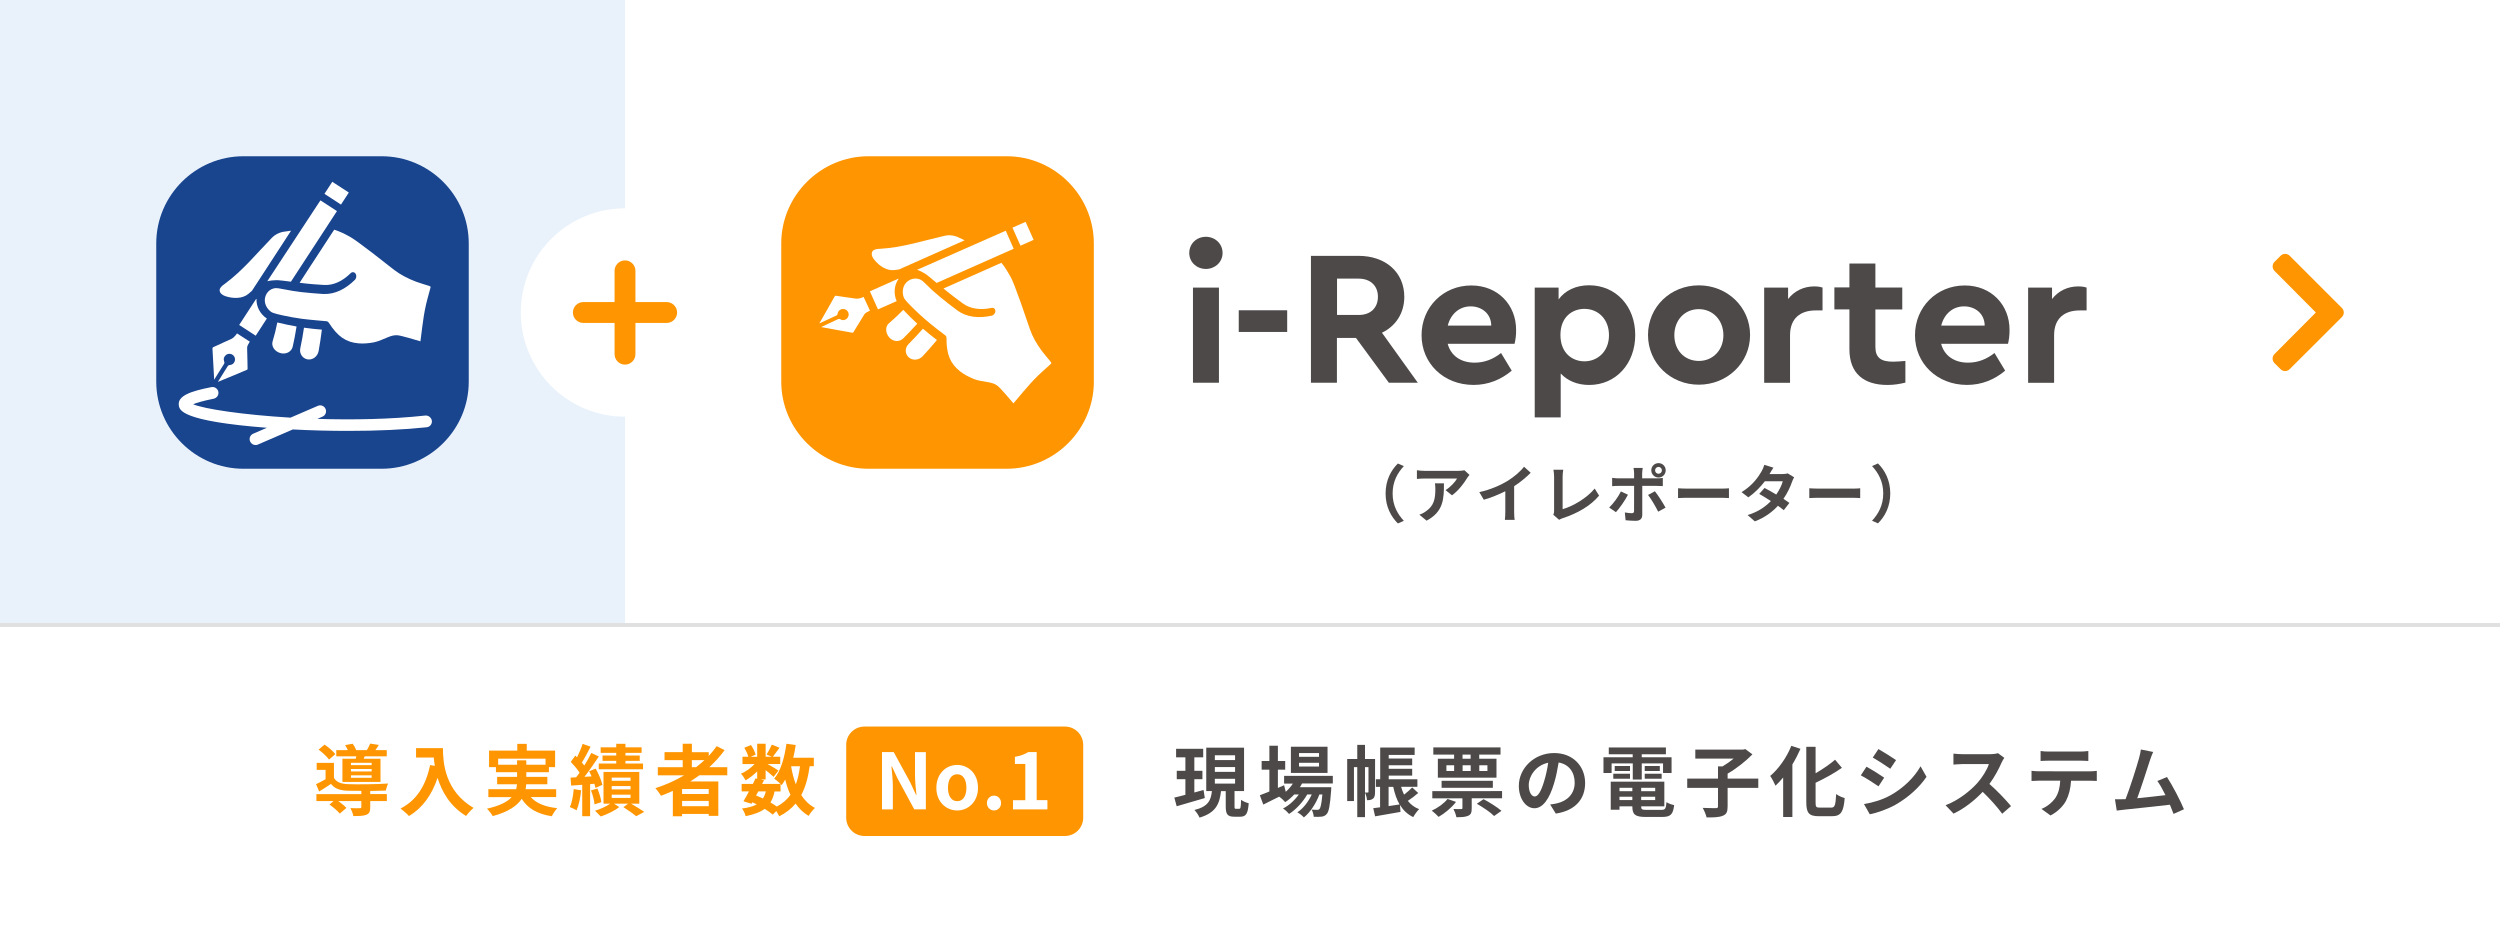 <?xml version="1.0" encoding="utf-8"?>
<!-- Generator: Adobe Illustrator 26.0.3, SVG Export Plug-In . SVG Version: 6.00 Build 0)  -->
<svg version="1.1" id="レイヤー_1" xmlns="http://www.w3.org/2000/svg" xmlns:xlink="http://www.w3.org/1999/xlink" x="0px"
	 y="0px" viewBox="0 0 640 240" style="enable-background:new 0 0 640 240;" xml:space="preserve">
<style type="text/css">
	.st0{fill:#FFFFFF;}
	.st1{fill:#FF9500;}
	.st2{fill:#4C4948;}
	.st3{fill:#E9F2FB;}
	.st4{fill:#19448E;}
	.st5{fill-rule:evenodd;clip-rule:evenodd;fill:#E0E0E0;}
</style>
<rect class="st0" width="640" height="240"/>
<g>
	<path class="st1" d="M280.03,97.68c0,12.27-10.07,22.32-22.32,22.32h-35.38C210.07,120,200,109.97,200,97.68V62.32
		C200,50.05,210.07,40,222.32,40h35.38c12.27,0,22.32,10.07,22.32,22.32v35.37h0.01V97.68z"/>
	<g>
		<path class="st2" d="M312.98,64.77c0,2.3-1.9,4.08-4.28,4.08c-2.37,0-4.25-1.77-4.25-4.08c0-2.37,1.87-4.15,4.25-4.15
			C311.05,60.62,312.98,62.38,312.98,64.77z M312.05,97.98h-6.65V73.62h6.65V97.98z"/>
		<path class="st2" d="M329.52,84.98h-12.4v-5.55h12.4V84.98z"/>
		<path class="st2" d="M355.55,97.98l-8.42-11.47h-4.88v11.47h-6.65V65.5h12.2c6.85,0,11.7,4.15,11.7,10.5
			c0,4.18-2.2,7.48-5.72,9.18l9.18,12.8H355.55z M342.28,80.63h5.55c3.1,0,4.92-1.87,4.92-4.68c0-2.7-1.83-4.62-4.92-4.62h-5.55
			V80.63z"/>
		<path class="st2" d="M387.73,88.02h-17.12c0.83,3.1,3.42,4.82,6.88,4.82c2.63,0,4.82-0.93,6.78-2.47l2.73,4.52
			c-2.73,2.3-6.02,3.65-9.75,3.65c-7.72,0-13.33-5.55-13.33-12.73c0-7.18,5.55-12.73,12.73-12.73c6.85,0,11.47,5.02,11.47,11.33
			C388.17,85.75,387.93,87.18,387.73,88.02z M370.63,83.35h11.13c-0.03-3.1-2.47-4.92-5.28-4.92S371.4,80.3,370.63,83.35z"/>
		<path class="st2" d="M418.62,85.75c0,7.32-4.92,12.8-11.8,12.8c-3,0-5.55-1.07-7.28-2.93v11.23h-6.65V73.62H399v3.03
			c1.67-2.3,4.45-3.62,7.82-3.62C413.7,73.05,418.62,78.43,418.62,85.75z M411.9,85.82c0-4.15-2.8-6.75-6.28-6.75
			c-3.03,0-6.15,2-6.15,6.68c0,4.62,3.03,6.75,6.15,6.75C409.02,92.5,411.9,89.95,411.9,85.82z"/>
		<path class="st2" d="M448.02,85.75c0,7.22-5.92,12.73-13.13,12.73c-7.22,0-13-5.52-13-12.73c0-7.18,5.75-12.7,13.03-12.7
			C442.13,73.05,448.02,78.57,448.02,85.75z M428.63,85.82c0,3.85,2.6,6.58,6.28,6.58c3.62,0,6.28-2.8,6.28-6.58
			c0-3.85-2.7-6.68-6.28-6.68C431.25,79.13,428.63,81.97,428.63,85.82z"/>
		<path class="st2" d="M466.57,73.62v5.85h-1.77c-3.85,0-6.55,1.97-6.55,6.35v12.17h-6.62V73.62h6.12v2.93
			c1.63-2.1,4.05-3.23,6.68-3.23C465.3,73.32,465.93,73.42,466.57,73.62z"/>
		<path class="st2" d="M487.78,92.4v5.55c-1.37,0.33-2.83,0.6-4.58,0.6c-6.02,0-9.75-2.9-9.75-9.15V79.2h-3.85v-5.62h3.85v-6.12
			h6.65v6.15h6.88v5.62h-6.88v9.58c0,2.8,1.47,3.78,4.52,3.78C485.42,92.6,486.52,92.5,487.78,92.4z"/>
		<path class="st2" d="M514.05,88.02h-17.12c0.83,3.1,3.42,4.82,6.88,4.82c2.63,0,4.82-0.93,6.78-2.47l2.73,4.52
			c-2.73,2.3-6.02,3.65-9.75,3.65c-7.72,0-13.33-5.55-13.33-12.73c0-7.18,5.55-12.73,12.73-12.73c6.85,0,11.47,5.02,11.47,11.33
			C514.48,85.75,514.25,87.18,514.05,88.02z M496.95,83.35h11.13c-0.03-3.1-2.47-4.92-5.28-4.92
			C499.98,78.43,497.72,80.3,496.95,83.35z"/>
		<path class="st2" d="M534.17,73.62v5.85h-1.77c-3.85,0-6.55,1.97-6.55,6.35v12.17h-6.65V73.62h6.12v2.93
			c1.63-2.1,4.05-3.23,6.68-3.23C532.9,73.32,533.53,73.42,534.17,73.62z"/>
	</g>
	<g>
		<path class="st2" d="M357.86,134l1.52-0.67c-1.6-1.73-2.87-3.93-2.87-7c0-3.07,1.27-5.28,2.87-7l-1.52-0.67
			c-1.73,1.69-3.15,4.25-3.15,7.68C354.71,129.75,356.14,132.31,357.86,134z"/>
		<path class="st2" d="M367.34,123.73c0.08,0.51,0.11,0.95,0.11,1.44c0,2.63-0.39,4.32-2.41,5.72c-0.59,0.43-1.17,0.71-1.68,0.88
			l1.85,1.52c4.36-2.33,4.44-5.6,4.44-9.56C369.65,123.73,367.34,123.73,367.34,123.73z M374.9,120.39
			c-0.29,0.09-1.17,0.15-1.61,0.15h-8.61c-0.67,0-1.35-0.07-1.95-0.16v2.23c0.75-0.07,1.28-0.11,1.95-0.11h8.33
			c-0.41,0.79-1.67,2.19-2.95,2.97l1.65,1.33c1.59-1.12,3.11-3.13,3.85-4.39c0.15-0.24,0.45-0.63,0.63-0.83L374.9,120.39z"/>
		<path class="st2" d="M387.62,124.47c1.59-1.03,3.03-2.23,4.24-3.44l-1.71-1.55c-0.89,1.19-2.56,2.6-4.17,3.61
			c-1.79,1.11-4.48,2.29-7.28,2.89l1.15,1.95c1.85-0.51,3.85-1.35,5.51-2.17V131c0,0.71-0.05,1.71-0.11,2.09h2.52
			c-0.11-0.4-0.15-1.39-0.15-2.09V124.47L387.62,124.47z"/>
		<path class="st2" d="M399.13,133.07c0.39-0.24,0.73-0.35,0.96-0.43c3.76-1.23,7.08-3.13,9.28-5.76l-1.13-1.81
			c-2.05,2.49-5.61,4.55-8.21,5.28v-8.29c0-0.63,0.07-1.2,0.16-1.81h-2.51c0.09,0.45,0.17,1.2,0.17,1.81v8.67
			c0,0.37-0.01,0.64-0.21,1.04L399.13,133.07z"/>
		<path class="st2" d="M424.58,119.53c0.48,0,0.87,0.39,0.87,0.87s-0.39,0.88-0.87,0.88c-0.49,0-0.88-0.4-0.88-0.88
			C423.7,119.92,424.09,119.53,424.58,119.53z M424.58,122.25c1.03,0,1.84-0.83,1.84-1.85c0-1.03-0.81-1.84-1.84-1.84
			s-1.85,0.81-1.85,1.84C422.73,121.43,423.57,122.25,424.58,122.25z M414.95,125.81c-0.65,1.35-1.93,3.11-3,4.12l1.73,1.19
			c0.88-0.95,2.35-3.04,3.08-4.47L414.95,125.81z M424.13,124.39c0.43,0,1.05,0.01,1.55,0.05v-2.09c-0.41,0.07-1.12,0.11-1.57,0.11
			h-3.72v-1.28c0-0.4,0.11-1.17,0.15-1.39h-2.36c0.07,0.27,0.15,0.97,0.15,1.39v1.28h-4.07c-0.49,0-1.07-0.07-1.55-0.13v2.13
			c0.45-0.05,1.07-0.07,1.55-0.07h4.07v0.01c0,0.75,0,5.83-0.01,6.41c-0.01,0.41-0.17,0.57-0.59,0.57c-0.39,0-1.09-0.07-1.77-0.19
			l0.19,1.99c0.81,0.09,1.75,0.15,2.6,0.15c1.13,0,1.67-0.57,1.67-1.51v-7.44L424.13,124.39L424.13,124.39z M421.9,126.71
			c0.77,0.97,1.91,2.91,2.59,4.28l1.89-1.03c-0.64-1.17-1.92-3.19-2.73-4.2L421.9,126.71z"/>
		<path class="st2" d="M429.58,127.51c0.59-0.05,1.67-0.08,2.57-0.08h8.59c0.67,0,1.49,0.07,1.87,0.08V125
			c-0.41,0.03-1.13,0.09-1.87,0.09h-8.59c-0.83,0-2-0.05-2.57-0.09V127.51z"/>
		<path class="st2" d="M457.66,121.19c-0.35,0.11-0.89,0.17-1.39,0.17h-3.28l0.01-0.01c0.19-0.33,0.61-1.07,0.99-1.63l-2.32-0.72
			c-0.15,0.56-0.48,1.29-0.72,1.68c-0.8,1.39-2.28,3.59-5.11,5.31l1.73,1.33c1.61-1.11,3.11-2.64,4.23-4.12h4.59
			c-0.24,0.96-0.88,2.27-1.67,3.4c-1.07-0.64-2.16-1.25-3-1.68l-1.36,1.52c0.81,0.47,1.91,1.12,2.99,1.83
			c-1.33,1.36-3.13,2.72-5.96,3.59l1.85,1.61c2.59-0.99,4.48-2.43,5.91-3.99c0.59,0.41,1.11,0.8,1.49,1.13l1.45-1.87
			c-0.4-0.29-0.95-0.65-1.53-1.03c1.05-1.53,1.79-3.15,2.21-4.39c0.15-0.4,0.35-0.83,0.53-1.13L457.66,121.19z"/>
		<path class="st2" d="M463.18,127.51c0.59-0.05,1.67-0.08,2.57-0.08h8.59c0.67,0,1.49,0.07,1.87,0.08V125
			c-0.41,0.03-1.13,0.09-1.87,0.09h-8.59c-0.83,0-2-0.05-2.57-0.09V127.51z"/>
		<path class="st2" d="M480.76,118.64l-1.52,0.67c1.6,1.73,2.87,3.93,2.87,7c0,3.07-1.27,5.28-2.87,7l1.52,0.67
			c1.73-1.69,3.15-4.25,3.15-7.68C483.9,122.89,482.48,120.33,480.76,118.64z"/>
	</g>
	
		<rect x="260.16" y="57.28" transform="matrix(0.913 -0.407 0.407 0.913 -1.648 111.874)" class="st0" width="3.68" height="5.05"/>
	<path class="st0" d="M229.03,69.13c0,0,0.43-0.07,1.17-0.17l16.75-7.45c-0.5-0.23-0.97-0.43-1.43-0.67
		c-1.13-0.57-2.43-0.77-3.72-0.47c-5.42,1.23-10.83,3-16.23,3.3c-0.9,0.07-2.27,0.03-2.4,1.17c-0.07,0.57,0.23,1.17,0.63,1.63
		C225.17,68.2,227.13,69.4,229.03,69.13z"/>
	<path class="st0" d="M229.5,77c-0.77-1.87-0.6-4.05,0.57-5.65c-0.07,0-0.13,0.03-0.2,0.03l-7.18,3.2l2.07,4.62l4.82-2.13
		C229.53,77.03,229.53,77,229.5,77z"/>
	<path class="st0" d="M234.82,82.87c-1.2-1.1-2.37-2.27-3.58-3.55c-1.2,1.23-2.43,2.37-3.65,3.42c-0.97,0.8-0.97,2.4,0,3.58
		c0.97,1.17,2.6,1.3,3.58,0.37C232.38,85.48,233.58,84.22,234.82,82.87z"/>
	<path class="st0" d="M232.62,88.05c-1,0.97-1,2.5,0,3.42c1,0.9,2.6,0.77,3.58-0.27c1.2-1.3,2.43-2.67,3.65-4.15
		c-1.2-0.93-2.37-1.87-3.58-2.9C235.02,85.55,233.82,86.85,232.62,88.05z"/>
	<path class="st0" d="M268.8,92.4c-0.7-0.87-1.43-1.67-2.1-2.57c-1.3-1.77-2.37-3.62-3.03-5.52c-0.67-1.93-1.5-4.42-2.3-6.68
		c-1.07-3.03-2.17-5.92-2.6-6.65c-0.07-0.13-0.17-0.3-0.3-0.53c-0.43-0.77-1.1-1.93-2.1-3.17l-0.87,0.37l0,0l-9.18,4.08l-4.72,2.1
		l0,0l-0.07,0.03c0.5,0.43,1,0.83,1.53,1.23c0.43,0.33,0.87,0.67,1.3,1c0.7,0.53,1.4,1.07,2.1,1.57c1.93,1.43,4.55,1.77,7.35,1.17
		c0.57-0.13,1,0.23,1,0.8s-0.43,1.1-1,1.2c-3.27,0.7-6.32,0.37-8.65-1.3c-0.03-0.03-0.1-0.07-0.13-0.1c-1.47-1.1-2.93-2.2-4.42-3.45
		c-0.3-0.23-1.63-1.4-1.73-1.5c-0.43-0.37-0.87-0.8-1.27-1.2c-0.47-0.43-0.9-0.83-1.37-1.3c-1.17-1-3.1-0.9-4.28,0.4
		c-0.93,1.03-1.07,2.57-0.57,3.82c0.23,0.6,1.73,2.07,1.97,2.3c1.2,1.2,2.4,2.33,3.62,3.38c1.57,1.37,4.95,3.95,5.02,3.98
		c0.2,0.13,0.3,0.37,0.3,0.63c-0.03,4.22,0.97,6.58,3.45,8.55c1.03,0.83,2.23,1.43,3.52,1.97c1.2,0.5,2.57,0.6,3.92,0.87
		c0.8,0.17,1.53,0.37,2.2,0.9c0.77,0.6,3.38,3.68,4.05,4.48c0-0.07,4.95-5.85,5.28-6.08c1.4-1.47,2.9-2.73,4.22-3.95
		C269.2,92.93,269.27,93,268.8,92.4z"/>
	<path class="st0" d="M235.55,68.73l-0.77,0.33c0,0,1.8,0.6,3.13,1.83v-0.03c0.63,0.53,1.23,1.07,1.87,1.57l19.72-8.75l-2.03-4.62
		L235.55,68.73L235.55,68.73z"/>
	<path class="st0" d="M219.15,76.45c-0.9-0.1-5.08-0.73-5.08-0.73s-0.13-0.03-0.2,0c-0.1,0.03-0.17,0.1-0.2,0.17
		s-2.93,5.18-2.93,5.18l-1,1.73c0.43-0.2,4.05-1.9,4.32-2c0.3-0.13,0.33-0.3,0.4-0.63c0.03-0.23,0.23-0.57,0.47-0.77
		c0.4-0.27,0.73-0.3,0.9-0.3c0.8,0,1.43,0.63,1.43,1.43c0,0.93-1,1.7-1.9,1.33c-0.13-0.07-0.27-0.17-0.43-0.2
		c-0.17-0.03-0.37,0.03-0.53,0.1c-0.73,0.33-4.12,1.93-4.18,1.97l5.42,1l2.47,0.43c0,0,0.23,0.07,0.33-0.07l0.97-1.57l1.73-2.83
		c0,0,0.23-0.47,0.67-0.7c0.43-0.23,0.9-0.47,0.9-0.47L221.08,76C221.05,76.02,220.05,76.55,219.15,76.45z"/>
</g>
<rect class="st3" width="160" height="160"/>
<g>
	<path class="st4" d="M97.68,120H62.32C50.03,120,40,109.97,40,97.68V62.32C40,50.03,50.03,40,62.32,40H97.7
		c12.27,0,22.3,10.03,22.3,22.32V97.7C120,109.97,109.97,120,97.68,120z"/>
	
		<rect x="84.38" y="46.93" transform="matrix(0.545 -0.838 0.838 0.545 -2.253 94.755)" class="st0" width="3.68" height="5.05"/>
	<path class="st0" d="M63.63,75.2c0,0,0.33-0.28,0.88-0.77l10-15.37c-0.53,0.08-1.05,0.17-1.57,0.22c-1.25,0.13-2.47,0.7-3.37,1.63
		c-3.87,3.98-7.47,8.38-11.85,11.62c-0.7,0.52-1.88,1.25-1.38,2.28c0.25,0.5,0.83,0.83,1.42,1.03
		C59.85,76.52,62.17,76.45,63.63,75.2z"/>
	<path class="st0" d="M68.28,81.53c-1.68-1.13-2.7-3.05-2.62-5.05c-0.05,0.05-0.1,0.08-0.15,0.13l-4.28,6.58l4.23,2.75l2.87-4.42
		C68.32,81.53,68.3,81.53,68.28,81.53z"/>
	<path class="st0" d="M75.92,83.58c-1.6-0.27-3.23-0.62-4.93-1.03c-0.33,1.7-0.73,3.32-1.2,4.83c-0.38,1.22,0.48,2.57,1.95,3
		c1.45,0.43,2.88-0.3,3.2-1.65C75.32,87.1,75.63,85.38,75.92,83.58z"/>
	<path class="st0" d="M76.88,89.13c-0.3,1.35,0.53,2.63,1.85,2.87c1.32,0.22,2.6-0.75,2.85-2.18c0.32-1.75,0.58-3.57,0.82-5.43
		c-1.5-0.12-3.02-0.28-4.58-0.5C77.55,85.7,77.25,87.47,76.88,89.13z"/>
	<path class="st0" d="M109.63,73.12c-1.07-0.35-2.12-0.63-3.15-1.02c-2.03-0.77-3.93-1.75-5.55-2.98c-1.62-1.25-3.67-2.88-5.57-4.35
		c-2.55-1.97-5.03-3.78-5.8-4.17c-0.13-0.07-0.32-0.17-0.52-0.28c-0.77-0.43-1.97-1.03-3.48-1.52l-0.52,0.78l0,0l-5.5,8.43
		l-2.8,4.32h0.02l-0.05,0.07c0.67,0.08,1.32,0.15,1.97,0.22c0.55,0.05,1.1,0.1,1.65,0.15c0.88,0.07,1.75,0.13,2.62,0.18
		c2.42,0.15,4.78-1,6.8-3c0.4-0.4,0.98-0.35,1.28,0.12s0.22,1.17-0.18,1.57c-2.37,2.35-5.12,3.73-7.97,3.62c-0.05,0-0.1,0-0.15,0
		c-1.82-0.12-3.67-0.27-5.57-0.48c-0.38-0.05-2.13-0.28-2.28-0.32c-0.57-0.08-1.15-0.22-1.73-0.32c-0.62-0.12-1.23-0.2-1.85-0.33
		c-1.63-0.33-3.18,0.8-3.47,2.53c-0.23,1.4,0.5,2.73,1.6,3.52c0.52,0.37,2.6,0.8,2.9,0.87c1.67,0.37,3.28,0.65,4.87,0.87
		c2.05,0.28,6.3,0.62,6.37,0.63c0.25,0.02,0.45,0.17,0.6,0.38c2.27,3.55,4.38,4.98,7.53,5.28c1.32,0.13,2.65,0,4.02-0.25
		c1.28-0.25,2.48-0.9,3.75-1.38c0.75-0.28,1.5-0.52,2.33-0.43c0.95,0.08,4.83,1.25,5.83,1.55c-0.03-0.05,0.97-7.6,1.13-7.97
		c0.37-2,0.95-3.87,1.4-5.6C110.27,73.33,110.35,73.35,109.63,73.12z"/>
	<path class="st0" d="M68.88,71.3L68.43,72c0,0,1.85-0.48,3.65-0.17l-0.02-0.02c0.82,0.12,1.63,0.22,2.42,0.3l11.78-18.07
		l-4.23-2.75L68.88,71.3L68.88,71.3z"/>
	<path class="st0" d="M59.3,86.72c-0.8,0.38-4.65,2.13-4.65,2.13s-0.12,0.05-0.18,0.12c-0.07,0.07-0.08,0.17-0.08,0.27
		s0.33,5.97,0.33,5.97l0.1,2c0.25-0.4,2.37-3.78,2.52-4.02c0.18-0.28,0.12-0.45,0.02-0.75c-0.08-0.22-0.13-0.6,0-0.9
		c0.18-0.42,0.47-0.65,0.58-0.73c0.67-0.43,1.57-0.25,2,0.43c0.52,0.78,0.1,1.97-0.87,2.17c-0.15,0.03-0.33,0.02-0.47,0.07
		c-0.17,0.07-0.28,0.22-0.38,0.37c-0.42,0.68-2.4,3.85-2.45,3.92l5.08-2.1l2.3-0.97c0,0,0.22-0.07,0.23-0.23l-0.03-1.83l-0.08-3.35
		c0,0-0.05-0.52,0.17-0.95c0.23-0.45,0.52-0.87,0.52-0.87l-3.28-2.12C60.65,85.33,60.1,86.33,59.3,86.72z"/>
	<path class="st0" d="M108.87,106.38c-8.87,0.97-18.62,1.13-27.63,0.85l1.32-0.57c0.77-0.33,1.12-1.22,0.78-1.98
		c-0.33-0.77-1.22-1.12-1.98-0.78l-7,3.02c-12.13-0.73-21.97-2.2-24.93-3.43c0.8-0.33,2.33-0.83,5.27-1.42
		c0.82-0.17,1.35-0.95,1.2-1.77c-0.17-0.82-0.95-1.35-1.77-1.2c-5.28,1.03-8.73,2.22-8.35,4.68c0.18,1.22,0.63,4.03,22.55,5.73
		l-3.52,1.52c-0.77,0.33-1.12,1.22-0.78,1.98c0.25,0.57,0.8,0.92,1.38,0.92c0.2,0,0.4-0.03,0.6-0.12l8.95-3.87
		c4.73,0.25,9.53,0.37,14.17,0.37c7.42,0,14.43-0.32,20.1-0.93c0.83-0.08,1.43-0.83,1.33-1.67
		C110.43,106.9,109.68,106.3,108.87,106.38z"/>
</g>
<circle class="st0" cx="160" cy="80" r="26.67"/>
<path class="st1" d="M170.67,77.33h-8v-8c0-1.47-1.2-2.67-2.67-2.67s-2.67,1.2-2.67,2.67v8h-8c-1.47,0-2.67,1.2-2.67,2.67
	s1.2,2.67,2.67,2.67h8v8c0,1.47,1.2,2.67,2.67,2.67s2.67-1.2,2.67-2.67v-8h8c1.47,0,2.67-1.2,2.67-2.67S172.13,77.33,170.67,77.33z"
	/>
<path class="st1" d="M599.52,81.17c0.65-0.65,0.65-1.69,0-2.33l-13.36-13.36c-0.65-0.65-1.69-0.65-2.33,0l-1.55,1.55
	c-0.65,0.65-0.65,1.69,0,2.33L592.86,80l-10.59,10.63c-0.65,0.65-0.65,1.69,0,2.33l1.55,1.55c0.65,0.65,1.69,0.65,2.33,0
	L599.52,81.17z"/>
<path class="st5" d="M0,159.5h640v1H0V159.5z"/>
<g>
	<g>
		<g>
			<g>
				<path class="st1" d="M272.63,186H221.3c-2.58,0-4.67,2.09-4.67,4.67v18.67c0,2.58,2.09,4.67,4.67,4.67h51.33
					c2.58,0,4.67-2.09,4.67-4.67v-18.67C277.29,188.1,275.21,186,272.63,186z"/>
			</g>
		</g>
		<path class="st1" d="M95.14,195.88h-5.3v-0.6h5.3V195.88z M95.14,197.49h-5.3v-0.62h5.3V197.49z M95.14,199.11h-5.3v-0.63h5.3
			V199.11z M87.66,194.24v5.93h9.75v-5.93H93.1l0.26-0.62h5.65v-1.59H96.1c0.28-0.37,0.57-0.83,0.88-1.33l-2.21-0.34
			c-0.2,0.48-0.54,1.13-0.85,1.67H91.2c-0.2-0.51-0.57-1.17-0.91-1.64l-1.93,0.36c0.23,0.37,0.49,0.85,0.68,1.28h-2.95v1.59h5.12
			c-0.04,0.22-0.09,0.42-0.14,0.62H87.66z M85.84,193.06c-0.56-0.76-1.76-1.76-2.75-2.44l-1.53,1.28c0.99,0.74,2.16,1.82,2.67,2.55
			L85.84,193.06z M94.8,202.49c1.48-0.02,2.92-0.06,3.97-0.1c0.09-0.51,0.37-1.37,0.57-1.81c-2.74,0.2-7.91,0.26-10.31,0.16
			c-1.68-0.06-2.87-0.49-3.54-1.59v-3.85h-4.42v1.78h2.28v2.4c-0.83,0.48-1.7,0.91-2.44,1.27l0.79,1.87
			c1.11-0.68,2.08-1.28,3.03-1.95c0.96,1.25,2.3,1.68,4.31,1.76c0.91,0.02,2.15,0.03,3.46,0.03v0.83H81v1.79h4.39l-1.05,0.88
			c0.93,0.65,2.12,1.67,2.64,2.32l1.7-1.45c-0.46-0.51-1.27-1.19-2.07-1.75h5.89v1.53c0,0.22-0.09,0.29-0.42,0.29
			c-0.3,0.02-1.39,0.02-2.36-0.03c0.29,0.59,0.63,1.41,0.74,2.04c1.47,0,2.52-0.02,3.31-0.32c0.79-0.32,1.01-0.88,1.01-1.93v-1.59
			h4.25v-1.79h-4.25v-0.82h0.02V202.49z"/>
		<path class="st1" d="M106.51,191.52v2.4h4.53c0.06,0.68,0.14,1.39,0.28,2.15l-1.21-0.22c-1.08,5.22-3.45,9.04-7.57,11.13
			c0.62,0.46,1.73,1.42,2.16,1.93c3.45-2.07,5.83-5.35,7.32-9.8c1.08,3.55,3.2,7.3,7.3,9.78c0.42-0.62,1.39-1.65,1.9-2.07
			c-7.3-4.3-7.83-11.54-7.83-15.29C113.38,191.52,106.51,191.52,106.51,191.52z"/>
		<path class="st1" d="M127.53,195.78v-1.56h12.13v1.56h-4.93v-1.13h-2.36v1.13H127.53z M142.38,204.07v-2.04h-7.83
			c0.09-0.42,0.14-0.83,0.16-1.25h5.41v-1.9h-5.39v-1.19h5.79v-1.31h1.59v-4.22h-7.26v-1.73h-2.42v1.73h-7.23v4.22h1.76v1.31h5.41
			v1.19h-5.1v1.9h5.07c-0.04,0.42-0.09,0.83-0.2,1.25h-7.12v2.04h5.97c-1.08,1.17-3,2.21-6.32,2.95c0.51,0.5,1.19,1.39,1.47,1.9
			c4.05-1.09,6.24-2.66,7.42-4.42c1.56,2.46,3.93,3.86,7.7,4.46c0.3-0.63,0.91-1.56,1.39-2.07c-3.14-0.34-5.36-1.25-6.77-2.84h6.47
			v0.02H142.38z"/>
		<path class="st1" d="M157.76,193.42h-3.51v1.37h3.51v0.68h-4.48v1.47h11.34v-1.47h-4.5v-0.68h3.65v-1.37h-3.65v-0.68h4.13v-1.42
			h-4.13v-0.9h-2.36v0.9h-3.99v1.42h3.99V193.42L157.76,193.42z M146.88,202.01c-0.16,1.67-0.43,3.43-1.01,4.6
			c0.48,0.18,1.33,0.56,1.73,0.83c0.56-1.27,0.99-3.23,1.17-5.12L146.88,202.01z M152.16,200.64c0.12,0.4,0.22,0.76,0.28,1.07
			l1.76-0.79c-0.22-1.11-0.97-2.83-1.7-4.16l-1.68,0.68c0.22,0.42,0.43,0.85,0.63,1.31l-1.84,0.12c1.25-1.59,2.6-3.55,3.69-5.21
			l-1.93-0.9c-0.46,0.97-1.08,2.1-1.79,3.21c-0.18-0.23-0.4-0.51-0.63-0.77c0.74-1.11,1.55-2.67,2.24-4.05l-2.04-0.71
			c-0.32,1.01-0.88,2.35-1.42,3.43c-0.16-0.14-0.32-0.28-0.46-0.42l-1.15,1.59c0.79,0.82,1.7,1.88,2.26,2.78
			c-0.3,0.42-0.6,0.82-0.9,1.17l-1.42,0.08l0.16,2.04l2.83-0.2v8.03h2.02v-8.19L152.16,200.64z M151.29,202.35
			c0.46,1.13,0.83,2.6,0.91,3.57l1.75-0.57c-0.12-0.96-0.54-2.38-1.01-3.49L151.29,202.35z M156.6,203.44h4.82v0.83h-4.82V203.44z
			 M156.6,201.24h4.82v0.85h-4.82V201.24z M156.6,199.06h4.82v0.83h-4.82V199.06z M163.66,205.74v-8.13h-9.16v8.13h1.73
			c-0.99,0.68-2.56,1.41-3.91,1.81c0.43,0.42,1.08,1.05,1.45,1.47c1.59-0.51,3.55-1.47,4.76-2.4l-1.33-0.88h3.61l-1.22,0.89
			c1.17,0.74,2.54,1.7,3.27,2.32l2.07-1.11c-0.79-0.56-2.16-1.39-3.37-2.1C161.54,205.74,163.66,205.74,163.66,205.74z"/>
		<path class="st1" d="M177.11,194.59h3.23c-0.68,0.63-1.39,1.22-2.15,1.81h-1.08V194.59z M181.43,203.26h-6.82v-1.27h6.82V203.26z
			 M174.62,206.39v-1.35h6.82v1.35H174.62z M186.18,198.48v-2.08h-4.6c1.45-1.33,2.78-2.8,3.91-4.36l-2.02-1.03
			c-0.62,0.88-1.28,1.7-2.04,2.52v-0.97h-4.31v-2.16h-2.35v2.15h-4.65v2.04h4.65v1.81h-6.37v2.08h6.74
			c-2.28,1.35-4.78,2.47-7.37,3.29c0.46,0.48,1.15,1.42,1.45,1.95c1.01-0.37,2.04-0.82,3.03-1.25v6.49h2.36v-0.6h6.82v0.51h2.46
			v-8.81h-7.2c0.82-0.51,1.56-1.03,2.35-1.59h7.14V198.48z"/>
		<path class="st1" d="M199.82,202.6v-1.9c0.12,0.12,0.2,0.22,0.28,0.29c0.32-0.43,0.63-0.91,0.91-1.42
			c0.36,1.42,0.79,2.74,1.35,3.91c-0.88,1.23-2.02,2.22-3.49,3c-0.46-0.34-1.03-0.7-1.64-1.05c0.49-0.77,0.83-1.7,1.05-2.81h1.54
			V202.6z M194.13,202.6h1.93c-0.18,0.71-0.43,1.31-0.76,1.81c-0.57-0.28-1.15-0.51-1.75-0.76L194.13,202.6z M204.8,196.16
			c-0.22,1.75-0.57,3.31-1.07,4.65c-0.54-1.42-0.93-3-1.21-4.65H204.8z M208.34,196.16v-2.18h-5.27c0.26-1.05,0.48-2.15,0.63-3.26
			l-2.38-0.32c-0.48,3.54-1.42,6.91-3.11,8.93c0.43,0.3,1.15,0.91,1.61,1.36h-4.72l0.48-0.96l-0.85-0.18H196v-2.4
			c0.77,0.62,1.61,1.31,2.04,1.73l1.25-1.62c-0.43-0.3-1.84-1.13-2.8-1.67h3.25v-1.87h-1.88c0.48-0.62,1.08-1.45,1.7-2.3l-1.98-0.79
			c-0.32,0.76-0.88,1.81-1.33,2.52l1.31,0.57H196v-3.32h-2.16v3.34h-1.67l1.27-0.56c-0.16-0.69-0.68-1.7-1.19-2.46l-1.7,0.71
			c0.42,0.71,0.85,1.62,1.03,2.3h-1.5v1.87h3.09c-0.96,1.03-2.28,1.98-3.49,2.47c0.43,0.42,0.93,1.19,1.19,1.7
			c0.99-0.56,2.07-1.39,2.97-2.3v1.9l-0.43-0.09c-0.2,0.43-0.43,0.91-0.68,1.41h-2.87v1.9h1.88c-0.49,0.96-0.99,1.84-1.42,2.54
			l2.07,0.63l0.22-0.37c0.37,0.16,0.76,0.34,1.11,0.54c-0.93,0.51-2.18,0.85-3.77,1.05c0.37,0.49,0.79,1.28,0.93,1.96
			c2.12-0.43,3.71-1.01,4.88-1.88c0.82,0.51,1.53,1.03,2.07,1.48l0.89-0.91c0.32,0.48,0.62,1.01,0.76,1.35
			c1.73-0.88,3.09-1.95,4.19-3.26c0.89,1.28,1.98,2.35,3.34,3.15c0.36-0.65,1.08-1.56,1.62-2.04c-1.45-0.76-2.6-1.88-3.51-3.29
			c1.07-2.01,1.75-4.46,2.16-7.4h1.06V196.16z"/>
		<g>
			<path class="st0" d="M225.79,207.2h2.78v-5.89c0-1.68-0.22-3.54-0.36-5.12h0.11l1.48,3.15l4.25,7.85h2.97v-14.65h-2.78v5.85
				c0,1.67,0.22,3.6,0.37,5.13h-0.09l-1.47-3.17l-4.26-7.82h-3V207.2z"/>
			<path class="st0" d="M245.04,207.48c2.78,0,5.33-2.15,5.33-5.81c0-3.71-2.56-5.85-5.33-5.85s-5.33,2.15-5.33,5.85
				C239.7,205.34,242.26,207.48,245.04,207.48z M245.04,205.1c-1.5,0-2.36-1.35-2.36-3.43c0-2.1,0.85-3.46,2.36-3.46
				c1.5,0,2.36,1.36,2.36,3.46C247.4,203.76,246.55,205.1,245.04,205.1z"/>
			<path class="st0" d="M254.46,207.48c1.05,0,1.82-0.83,1.82-1.9s-0.77-1.9-1.82-1.9c-1.03,0-1.81,0.83-1.81,1.9
				S253.44,207.48,254.46,207.48z"/>
			<path class="st0" d="M259.32,207.2h8.82v-2.36h-2.75v-12.31h-2.16c-0.93,0.57-1.95,0.96-3.41,1.22v1.81h2.66v9.29h-3.15v2.35
				H259.32z"/>
		</g>
	</g>
	<g>
		<path class="st2" d="M308.11,202.23c-0.77,0.22-1.59,0.43-2.36,0.65v-3.4h2.07v-2.16h-2.07v-3.45h2.27v-2.18h-6.94v2.18h2.38v3.45
			h-2.21v2.16h2.21v3.99c-1.07,0.28-2.04,0.54-2.83,0.71l0.6,2.22c2.04-0.6,4.7-1.36,7.2-2.1L308.11,202.23z M311,199.38h5.18v1.23
			H311V199.38z M311,196.37h5.18v1.23H311V196.37z M311,193.34h5.18v1.23H311V193.34z M316.41,207.06c-0.34,0-0.37-0.08-0.37-0.65
			v-3.89h2.44v-11.11h-9.68v11.11h1.45c-0.26,2.32-0.89,3.94-4.48,4.84c0.48,0.46,1.07,1.36,1.31,1.95c4.22-1.25,5.13-3.55,5.5-6.78
			h1.21v3.88c0,2.01,0.4,2.67,2.22,2.67h1.48c1.47,0,1.98-0.74,2.18-3.45c-0.6-0.14-1.5-0.51-1.96-0.88
			c-0.04,1.98-0.12,2.3-0.48,2.3C317.22,207.06,316.41,207.06,316.41,207.06z"/>
		<path class="st2" d="M337.67,193.74h-5.12v-0.96h5.12V193.74z M337.67,196.24h-5.12v-0.96h5.12V196.24z M339.85,191.16h-9.38v6.71
			h9.38V191.16z M341.2,200.6v-1.98h-12.47v1.98h2.24c-0.49,0.77-1.11,1.48-1.82,2.1l-0.42-1.68l-1.59,0.69v-4.68h1.87v-2.22h-1.87
			v-3.91h-2.18v3.91h-1.98v2.22h1.98v5.59c-0.93,0.37-1.76,0.71-2.44,0.97l0.88,2.38c1.21-0.6,2.64-1.31,4.06-2.02
			c0.49,0.31,1.25,1.01,1.55,1.39c0.82-0.51,1.59-1.19,2.3-1.95h1.19c-1.05,1.47-2.58,2.86-4.05,3.59c0.56,0.34,1.17,0.93,1.55,1.39
			c1.73-1.09,3.57-3.07,4.64-4.98h1.17c-0.85,1.84-2.18,3.6-3.69,4.56c0.6,0.32,1.27,0.85,1.67,1.31c1.61-1.25,3.15-3.65,3.97-5.87
			h0.77c-0.22,2.4-0.46,3.41-0.74,3.71c-0.16,0.18-0.32,0.22-0.6,0.22c-0.26,0-0.77,0-1.41-0.06c0.3,0.49,0.5,1.28,0.54,1.84
			c0.79,0.03,1.55,0.02,2.01-0.04c0.49-0.06,0.93-0.22,1.31-0.68c0.54-0.57,0.85-2.16,1.13-6.03c0.02-0.28,0.04-0.82,0.04-0.82
			h-8.05c0.2-0.32,0.4-0.63,0.56-0.96h7.89v0.03H341.2z"/>
		<path class="st2" d="M349.44,202.89v-6.51h0.89v6.31c0,0.16-0.04,0.2-0.14,0.2H349.44z M352.02,194.31h-2.58v-3.63h-1.98v3.63
			h-2.58v10.77h1.73v-8.7h0.85v12.81h1.98v-6.27c0.28,0.54,0.49,1.41,0.51,1.93c0.69,0,1.13-0.06,1.56-0.42
			c0.42-0.31,0.5-0.96,0.5-1.68L352.02,194.31L352.02,194.31z M355.48,201.44h1.19c0.37,1.73,0.89,3.23,1.62,4.5
			c-0.93,0.14-1.9,0.29-2.81,0.42V201.44L355.48,201.44z M361.52,201.59c-0.54,0.57-1.33,1.27-2.08,1.84
			c-0.3-0.62-0.56-1.28-0.76-2.01h4.17v-1.93h-7.34v-0.93h6.01v-1.75h-6.01v-0.9h6.01v-1.73h-6.01v-0.91h6.64v-1.9h-8.82v8.13h-1.11
			v1.93h1.08v5.24c-0.63,0.09-1.23,0.18-1.75,0.23l0.48,2.08c1.84-0.31,4.22-0.71,6.49-1.13l-0.12-1.78c0.82,1.35,1.9,2.4,3.39,3.11
			c0.34-0.63,1.01-1.56,1.5-2.04c-1.21-0.46-2.15-1.19-2.89-2.12c0.88-0.57,1.87-1.31,2.66-2.02L361.52,201.59z"/>
		<path class="st2" d="M376.48,194.24h-2.07v-1.07h2.07V194.24z M380.78,195.9v1.48h-2.08v-1.48H380.78z M374.43,195.9h2.07v1.48
			h-2.07V195.9z M370.28,195.9h1.98v1.48h-1.98V195.9z M372.26,194.24h-4.17v4.84h15.01v-4.84h-4.42v-1.07h5.45v-1.84h-17.2v1.84
			h5.32v1.07H372.26z M382.17,201.67v-1.79h-13.12v1.79H382.17z M370.58,204.53c-0.93,1.17-2.52,2.3-4.05,3
			c0.51,0.36,1.35,1.15,1.75,1.59c1.55-0.89,3.34-2.36,4.46-3.83L370.58,204.53z M378.07,205.76c1.56,0.89,3.54,2.22,4.42,3.14
			l1.88-1.33c-1.05-0.91-3.06-2.18-4.58-2.98L378.07,205.76z M366.67,202.53v1.84h7.71v2.47c0,0.22-0.08,0.28-0.34,0.28
			c-0.28,0.02-1.15,0.02-1.95-0.02c0.3,0.6,0.63,1.45,0.74,2.1c1.28,0,2.26-0.02,3-0.36c0.76-0.31,0.93-0.88,0.93-1.93v-2.55h7.77
			v-1.84L366.67,202.53L366.67,202.53L366.67,202.53z"/>
		<path class="st2" d="M392.89,203.9c-0.74,0-1.53-0.97-1.53-2.95c0-2.16,1.73-5.02,4.98-5.69c-0.23,1.62-0.6,3.31-1.05,4.76
			C394.5,202.67,393.7,203.9,392.89,203.9z M398.29,208.28c4.96-0.76,7.5-3.69,7.5-7.82c0-4.28-3.07-7.68-7.93-7.68
			c-5.1,0-9.04,3.89-9.04,8.41c0,3.31,1.84,5.72,4,5.72c2.15,0,3.85-2.42,5.02-6.38c0.56-1.84,0.89-3.66,1.17-5.33
			c2.64,0.46,4.11,2.47,4.11,5.19c0,2.86-1.95,4.65-4.46,5.25c-0.51,0.12-1.07,0.22-1.82,0.31L398.29,208.28z"/>
		<path class="st2" d="M412.6,195.43h5.39v4.13h2.3v-4.13h5.45v2.46h2.18v-4.03h-7.63v-0.76h6.18v-1.75h-14.62v1.75h6.12v0.76h-7.48
			v4.03h2.08v-2.46H412.6z M421.05,199.35h4.33v-1.28h-4.33V199.35z M421.05,196.1v1.27h3.86v-1.27H421.05z M417.28,196.1h-3.91
			v1.27h3.91V196.1z M413,199.35h4.28v-1.28H413V199.35z M414.59,204.82v-0.85h3.29v0.85H414.59z M417.88,201.67v0.88h-3.29v-0.88
			H417.88z M423.73,202.55h-3.59v-0.88h3.59V202.55z M420.14,204.82v-0.85h3.59v0.85H420.14z M421.56,207.33
			c-1.21,0-1.42-0.12-1.42-0.85v-0.06h5.93v-6.32h-13.72v7.2h2.24v-0.88h3.29v0.06c0,2.08,0.76,2.66,3.46,2.66h4.17
			c2.16,0,2.8-0.65,3.07-3.03c-0.6-0.12-1.48-0.42-1.96-0.76c-0.14,1.68-0.32,1.98-1.31,1.98
			C425.31,207.33,421.56,207.33,421.56,207.33z"/>
		<path class="st2" d="M450.12,199.32h-7.85v-1.27c2.24-1.28,4.65-3.2,6.35-4.93l-1.81-1.35l-0.54,0.12H434v2.32h9.81
			c-0.85,0.7-1.87,1.41-2.83,1.98h-1.17v3.14h-7.88v2.36h7.88v4.73c0,0.36-0.14,0.46-0.56,0.46c-0.46,0-1.98,0-3.35-0.06
			c0.37,0.65,0.83,1.75,0.99,2.44c1.81,0.02,3.2-0.03,4.13-0.42c0.96-0.37,1.25-1.01,1.25-2.38v-4.76h7.85V199.32L450.12,199.32z"/>
		<path class="st2" d="M458.58,190.93c-1.19,3-3.27,5.92-5.41,7.71c0.43,0.6,1.11,1.9,1.36,2.5c0.65-0.62,1.33-1.33,1.96-2.1v10.11
			h2.36V195.7c0.79-1.31,1.48-2.66,2.07-4L458.58,190.93z M465.87,206.75c-0.96,0-1.08-0.2-1.08-1.37v-4.99
			c2.32-1.11,4.78-2.44,6.74-3.83l-1.75-2.07c-1.31,1.13-3.14,2.4-4.99,3.47v-6.78h-2.38v14.18c0,2.8,0.71,3.59,3.21,3.59h3.39
			c2.35,0,2.95-1.25,3.23-4.65c-0.63-0.14-1.62-0.6-2.18-1.02c-0.16,2.8-0.32,3.47-1.27,3.47L465.87,206.75L465.87,206.75z"/>
		<path class="st2" d="M480.88,191.76l-1.45,2.18c1.31,0.74,3.37,2.08,4.48,2.86l1.48-2.21
			C484.37,193.88,482.18,192.49,480.88,191.76z M477.18,205.84l1.48,2.61c1.76-0.31,4.6-1.31,6.63-2.46
			c3.25-1.87,6.04-4.39,7.9-7.12l-1.53-2.7c-1.59,2.84-4.34,5.55-7.71,7.43C481.79,204.79,479.41,205.47,477.18,205.84z
			 M477.82,196.28l-1.45,2.21c1.35,0.69,3.39,2.04,4.53,2.81l1.45-2.22C481.33,198.36,479.15,197,477.82,196.28z"/>
		<path class="st2" d="M511.48,192.81c-0.4,0.14-1.19,0.26-2.07,0.26h-6.98c-0.6,0-1.81-0.06-2.35-0.14v2.81
			c0.42-0.02,1.5-0.14,2.35-0.14h6.72c-0.43,1.41-1.64,3.37-2.95,4.85c-1.87,2.08-4.93,4.48-8.13,5.69l2.04,2.15
			c2.72-1.28,5.36-3.35,7.46-5.58c1.87,1.81,3.71,3.83,4.99,5.61l2.26-1.96c-1.17-1.42-3.57-3.97-5.53-5.67
			c1.33-1.78,2.44-3.91,3.11-5.45c0.17-0.4,0.54-1.02,0.7-1.23L511.48,192.81z"/>
		<path class="st2" d="M532.46,194.73c0.69,0,1.45,0.04,2.15,0.08v-2.55c-0.68,0.09-1.47,0.14-2.15,0.14h-7.97
			c-0.65,0-1.47-0.04-2.1-0.14v2.55c0.6-0.03,1.42-0.08,2.12-0.08H532.46z M521.97,197.45c-0.62,0-1.31-0.06-1.9-0.12v2.6
			c0.56-0.03,1.33-0.08,1.9-0.08h5.45c-0.08,1.67-0.42,3.15-1.22,4.39c-0.79,1.15-2.18,2.3-3.59,2.84l2.32,1.68
			c1.76-0.89,3.29-2.44,3.99-3.8c0.71-1.39,1.15-3.06,1.27-5.1h4.78c0.56,0,1.31,0.02,1.81,0.06v-2.58
			c-0.54,0.08-1.39,0.12-1.81,0.12C534.96,197.45,521.97,197.45,521.97,197.45z"/>
		<path class="st2" d="M559.09,207.17c-0.91-2.22-2.94-6.11-4.34-8.25l-2.47,1.01c0.65,0.88,1.39,2.21,2.08,3.63
			c-2.01,0.23-4.82,0.56-7.23,0.79c0.99-2.66,2.6-7.7,3.23-9.64c0.3-0.88,0.57-1.61,0.85-2.21l-3.15-0.63
			c-0.08,0.65-0.2,1.27-0.48,2.28c-0.57,2.06-2.28,7.5-3.43,10.43l-0.54,0.02c-0.65,0.02-1.51,0.02-2.18,0.02l0.46,2.89
			c0.63-0.08,1.36-0.18,1.87-0.23c2.5-0.26,8.51-0.89,11.74-1.27c0.36,0.85,0.68,1.67,0.93,2.35L559.09,207.17z"/>
	</g>
</g>
</svg>
